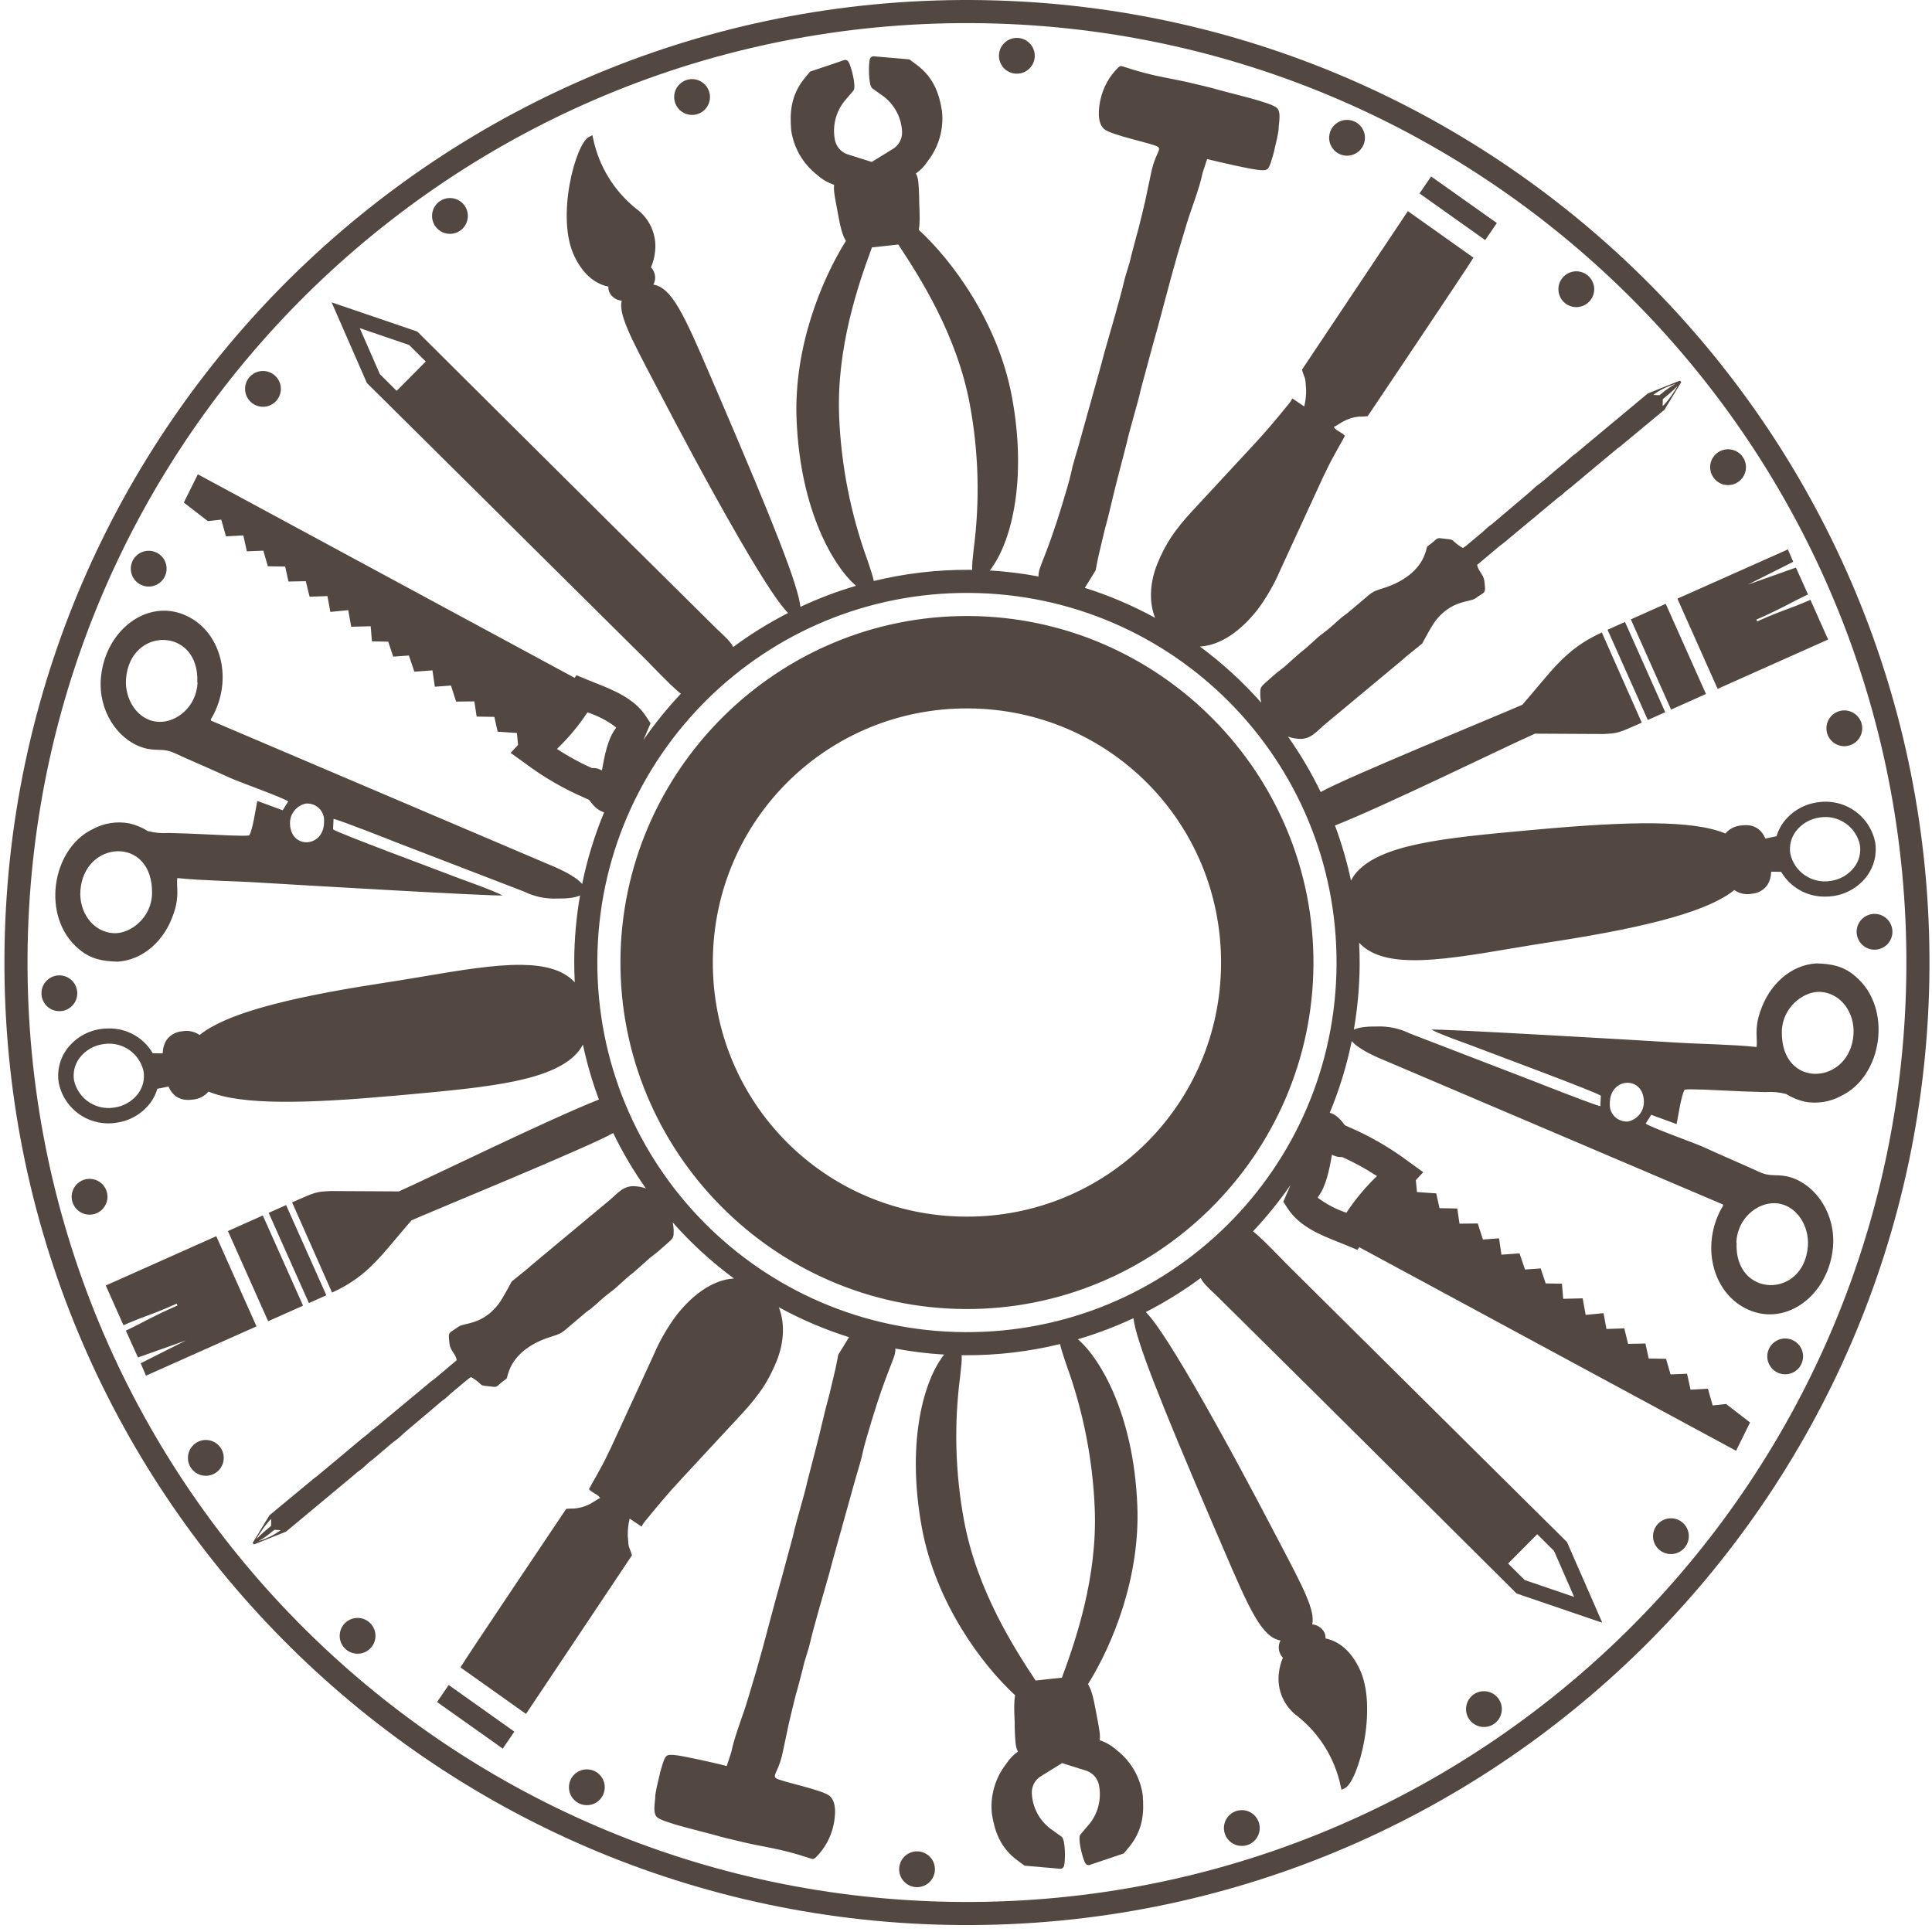 <svg width="220" height="220" viewBox="0 0 220 220" fill="none" xmlns="http://www.w3.org/2000/svg">
<path d="M110.765 0.002C50.248 -0.361 0.868 48.43 0.505 108.947C0.142 169.464 48.933 218.846 109.45 219.209C169.967 219.573 219.348 170.779 219.711 110.262C220.074 49.745 171.282 0.365 110.765 0.002ZM110.75 2.633C169.845 2.987 217.436 51.151 217.082 110.247C216.727 169.342 168.56 216.933 109.465 216.579C50.37 216.224 2.781 168.057 3.135 108.962C3.49 49.867 51.654 2.278 110.75 2.633ZM115.803 4.315C115.262 4.312 114.742 4.523 114.358 4.903C113.973 5.283 113.755 5.8 113.751 6.341C113.75 6.609 113.801 6.874 113.902 7.122C114.003 7.37 114.152 7.596 114.34 7.786C114.528 7.977 114.752 8.128 114.999 8.232C115.246 8.336 115.51 8.391 115.778 8.392C116.046 8.394 116.312 8.343 116.56 8.242C116.808 8.141 117.033 7.992 117.224 7.804C117.414 7.615 117.566 7.391 117.67 7.145C117.774 6.898 117.828 6.633 117.83 6.365C117.833 5.825 117.621 5.305 117.241 4.92C116.86 4.536 116.343 4.318 115.803 4.315ZM99.457 6.409C99.268 6.415 99.104 6.542 99.057 6.725C98.892 7.174 98.862 9.72 99.333 10.062L100.37 10.804C101.787 11.761 102.661 13.338 102.723 15.047C102.741 15.788 102.378 16.488 101.762 16.902L99.303 18.422L99.231 18.43L96.469 17.559C95.771 17.307 95.25 16.717 95.086 15.993C94.736 14.321 95.201 12.582 96.338 11.306L97.179 10.321C97.555 9.895 96.896 7.438 96.621 7.041C96.528 6.865 96.321 6.782 96.132 6.844L92.25 8.152L91.66 8.865C89.952 10.927 89.954 13.012 90.091 14.805C90.376 16.84 91.447 18.68 93.074 19.934C93.628 20.435 94.28 20.814 94.989 21.048C94.901 21.583 95.036 22.306 95.24 23.378C95.296 23.673 95.36 23.98 95.417 24.328C95.698 25.887 95.942 26.847 96.326 27.43C93.525 31.901 90.379 39.571 90.707 47.762C91.128 58.325 95.041 64.532 97.285 66.534C97.344 66.597 97.411 66.65 97.475 66.706C95.293 67.349 93.179 68.149 91.149 69.102C90.863 66.629 88.279 60.025 81.997 45.382L80.925 42.896C77.866 35.74 76.501 32.772 74.4 32.407C74.524 32.179 74.593 31.924 74.601 31.663C74.608 31.403 74.554 31.144 74.443 30.909C74.369 30.735 74.262 30.578 74.129 30.446C74.375 29.868 74.533 29.256 74.595 28.63C74.7 27.708 74.559 26.775 74.186 25.925C73.814 25.076 73.224 24.339 72.475 23.791C69.956 21.79 68.215 18.972 67.552 15.824L67.452 15.399L67.065 15.593C65.557 16.331 63.241 24.756 65.431 29.235C66.375 31.157 67.665 32.3 69.28 32.637C69.263 32.882 69.312 33.127 69.422 33.346C69.557 33.598 69.754 33.811 69.993 33.966C70.232 34.122 70.507 34.214 70.791 34.235C70.436 35.797 71.758 38.323 74.468 43.482L75.52 45.487C76.958 48.24 80.685 55.304 84.197 61.368C87.32 66.75 88.874 68.934 89.736 69.804C87.543 70.93 85.45 72.222 83.486 73.681C83.293 73.232 82.799 72.711 81.891 71.865L81.704 71.696C73.956 64.041 66.096 56.233 58.503 48.68L47.657 37.891L47.513 37.753L37.761 34.427L41.777 43.612L73.587 75.154L74.035 75.613C76.039 77.684 76.984 78.584 77.534 78.991C75.985 80.638 74.554 82.398 73.267 84.266L74.081 82.361L73.581 81.597C72.25 79.534 69.814 78.569 67.854 77.791C67.54 77.667 67.233 77.551 66.946 77.428L65.641 76.884L65.435 77.187L22.842 54.178L22.529 54.008L20.933 57.228L23.664 59.336L25.193 59.172L25.733 61.077L27.707 60.966L28.108 62.781L29.986 62.703L30.5 64.482L32.472 64.516L32.85 66.219L34.823 66.182L35.252 67.947L37.287 67.878L37.617 69.68L39.653 69.479L39.994 71.366L42.212 71.312L42.352 73.032L44.206 73.066L44.774 74.771L46.559 74.645L47.185 76.485L49.245 76.338L49.516 78.197L51.353 78.065L51.94 79.891L54.018 79.868L54.276 81.597L56.295 81.633L56.666 83.317L58.86 83.467L58.994 84.827L58.144 85.73L59.746 86.884C61.871 88.483 64.179 89.822 66.622 90.872L67.072 91.078C67.472 91.615 68.002 92.279 68.792 92.502C67.711 95.107 66.867 97.833 66.292 100.66C65.434 99.636 63.193 98.718 62.255 98.336L24.031 82.059C23.943 81.886 24.078 81.846 24.347 81.308C26.507 77.02 25.075 71.815 21.115 70.065C20.292 69.702 19.456 69.535 18.638 69.541C15.092 69.565 11.882 72.811 11.491 77.178C11.161 80.875 13.339 84.183 16.242 85.123C17.751 85.609 18.474 85.133 19.794 85.719C21.912 86.695 24.063 87.59 26.202 88.579C27.19 89.037 32.475 90.906 32.814 91.274L32.187 92.264L29.299 91.205C29.105 92.137 28.779 94.488 28.381 95.126C27.949 95.251 24.507 95.055 23.804 95.025C22.262 94.945 20.748 94.885 19.192 94.851C18.4 94.909 17.601 94.836 16.832 94.634C16.18 94.228 15.464 93.931 14.714 93.758C13.297 93.494 11.835 93.723 10.578 94.407C5.85 96.645 4.651 104.449 8.953 108.046C10.302 109.222 11.717 109.465 13.391 109.506C16.264 109.332 18.753 107.144 19.787 103.984C20.459 102.028 20.072 101.032 20.184 99.987C23.2 100.293 26.466 100.308 29.543 100.502C33.363 100.739 56.773 102.109 57.219 101.958C55.865 101.286 53.877 100.611 52.415 100.065C50.202 99.209 38.299 94.803 37.926 94.435L37.984 93.243C38.877 93.46 44.122 95.523 45.346 96.008L59.686 101.529C60.862 102.107 62.166 102.379 63.474 102.319C64.246 102.324 65.332 102.298 66.049 101.967C65.636 104.364 65.404 106.824 65.389 109.336C65.384 110.181 65.407 111.021 65.448 111.855C64.143 110.453 62.092 109.91 59.456 109.87C56.317 109.823 52.35 110.486 47.859 111.249C46.362 111.5 44.791 111.758 43.16 112.008C32.013 113.733 25.558 115.563 22.731 117.857C22.443 117.656 22.117 117.515 21.773 117.443C21.428 117.371 21.073 117.37 20.729 117.438C20.398 117.463 20.076 117.557 19.783 117.713C19.491 117.869 19.233 118.083 19.028 118.344C18.695 118.791 18.555 119.35 18.523 119.949L17.491 119.934C17.457 119.927 17.424 119.934 17.39 119.928C16.886 119.066 16.165 118.353 15.298 117.858C14.431 117.364 13.45 117.106 12.452 117.111C12.145 117.106 11.838 117.124 11.533 117.165C10.768 117.265 10.03 117.516 9.362 117.903C8.694 118.291 8.11 118.807 7.643 119.422C7.231 119.971 6.933 120.598 6.769 121.266C6.605 121.933 6.576 122.626 6.686 123.304C6.94 124.565 7.609 125.705 8.587 126.541C9.565 127.376 10.795 127.86 12.08 127.914V127.916C12.463 127.932 12.847 127.91 13.225 127.85C13.991 127.75 14.729 127.499 15.397 127.111C16.065 126.723 16.65 126.207 17.117 125.592C17.478 125.106 17.751 124.559 17.921 123.977C18.194 123.93 18.467 123.881 18.736 123.816L19.183 123.724C19.644 124.751 20.439 125.421 21.963 125.211C22.305 125.183 22.639 125.089 22.945 124.933C23.25 124.776 23.522 124.561 23.745 124.3C25.621 125.085 28.426 125.427 32.019 125.46C35.612 125.493 39.993 125.216 45.022 124.764L46.056 124.672C55.657 123.794 63.226 123.118 65.957 119.618C66.113 119.403 66.253 119.177 66.377 118.942C66.834 121.092 67.445 123.184 68.2 125.208C62.497 127.452 49.123 134.021 45.422 135.667L37.644 135.626C36.025 135.716 36.071 135.664 33.262 136.918L37.813 147.189C42.019 145.277 43.498 142.813 46.852 138.97L46.866 138.957C49.107 137.96 67.134 130.577 69.824 129.02C70.893 131.232 72.145 133.338 73.549 135.329C73.189 135.196 72.784 135.107 72.289 135.075C70.975 134.992 70.296 135.917 69.404 136.673L61.874 142.941C61.377 143.371 60.922 143.715 60.425 144.151L60.102 144.44L58.267 145.93C58.267 145.93 57.276 147.815 56.787 148.468C54.929 150.912 52.831 150.608 52.208 151.074C51.104 151.898 50.995 151.493 51.196 153.083C51.285 153.789 51.9 154.199 52.009 154.885L49.447 157.043C49.279 157.171 49.206 157.195 49.032 157.349L42.722 162.598C42.555 162.72 42.509 162.739 42.341 162.88C42.105 163.107 41.856 163.322 41.596 163.521C41.339 163.702 41.095 163.901 40.865 164.115L40.088 164.755C39.584 165.204 39.116 165.555 38.612 165.997L36.037 168.142C35.89 168.235 35.751 168.34 35.622 168.456L30.679 172.552L28.765 175.699C28.813 175.76 28.867 175.817 28.926 175.867L32.571 174.412L40.256 168.009L40.612 167.702C40.732 167.598 40.859 167.504 40.993 167.42C41.375 167.14 41.712 166.78 42.094 166.46C42.958 165.821 44.369 164.491 45.078 163.995C45.472 163.721 45.803 163.354 46.179 163.04L50.238 159.601C50.406 159.453 50.485 159.428 50.653 159.294C50.82 159.159 51.115 158.884 51.364 158.653L53.209 157.11C53.382 156.989 53.477 156.898 53.63 156.809C53.974 156.995 54.293 157.223 54.58 157.489C54.813 157.678 54.772 157.737 55.139 157.798L56.294 157.929C56.623 157.937 56.8 157.672 57.008 157.506C58.027 156.674 57.526 157.32 57.961 156.113C58.664 154.156 60.58 152.937 62.449 152.315C63.629 151.915 63.772 151.977 64.725 151.131L66.624 149.523C66.859 149.311 67.031 149.222 67.293 149.018L67.964 148.449C68.463 147.977 68.987 147.531 69.534 147.116C70.309 146.574 71.201 145.589 72.084 144.945L73.056 144.092C73.452 143.746 73.911 143.29 74.319 142.996C74.988 142.505 75.586 141.926 76.217 141.382C76.566 141.067 76.669 140.898 76.701 140.629L76.714 140.045C76.698 139.76 76.659 139.477 76.6 139.198C78.692 141.565 81.031 143.705 83.577 145.586C81.166 145.725 78.877 147.429 77.051 149.741C75.995 151.155 75.112 152.689 74.42 154.312L69.57 164.849C69.434 165.137 69.331 165.314 69.194 165.616C68.518 167.09 67.296 169.091 67.068 169.585C67.437 170.009 68.177 170.199 68.324 170.597C67.743 170.832 67.036 171.619 65.406 171.777C65.095 171.771 64.784 171.784 64.475 171.818C64.475 171.818 52.645 189.415 52.433 189.87L59.898 195.167L71.96 177.11C71.584 175.829 71.597 176.581 71.485 174.842C71.474 174.196 71.547 173.551 71.701 172.924L73.055 173.836C73.186 173.575 73.352 173.333 73.547 173.116C75.084 171.232 75.88 170.273 77.503 168.513L84.632 160.823C85.428 159.964 86.162 159.048 86.828 158.084C87.466 157.112 88.003 156.079 88.432 155C89.313 152.818 89.379 150.608 88.685 148.857C91.213 150.241 93.888 151.388 96.682 152.268L95.454 154.261C95.328 154.912 95.195 155.668 94.986 156.499L94.441 158.796C93.927 160.596 93.411 163.055 92.897 164.961L91.917 168.761C91.531 170.516 90.699 173.073 90.295 174.919L89.053 179.528C88.052 183.01 87.141 186.735 86.125 190.25L85.194 193.361C84.695 195.135 83.658 197.601 83.267 199.541L82.756 201.097C81.719 200.829 77.678 199.898 76.719 199.839C75.761 199.779 75.737 199.856 75.2 201.72L74.795 203.448C74.744 203.741 74.681 204.008 74.636 204.308C74.591 204.609 74.623 204.518 74.612 204.708C74.574 205.312 74.324 206.476 74.811 206.921C75.502 207.557 80.025 208.563 81.566 209.008C82.368 209.243 83.012 209.383 83.811 209.577C87.152 210.411 88.485 210.368 92.25 211.611C92.443 211.675 92.649 211.755 92.812 211.567L92.86 211.543C93.899 210.531 94.615 209.234 94.917 207.816C95.116 206.847 95.313 205.272 94.502 204.529C93.692 203.787 88.741 202.853 88.318 202.458C88.125 202.274 88.31 201.944 88.41 201.713C88.757 200.976 89.009 200.199 89.16 199.399L89.816 196.297C90.051 195.264 90.311 194.252 90.568 193.188C90.631 192.915 90.703 192.723 90.78 192.438L91.401 190.077C91.609 189.055 92.015 188.059 92.251 187.02C92.733 184.994 93.785 181.423 94.407 179.248C94.574 178.685 94.653 178.261 94.82 177.692L97.407 168.417C97.686 167.426 98.073 166.284 98.26 165.301C98.37 164.794 98.513 164.315 98.656 163.803C99.494 160.93 100.144 158.829 101.229 156.004C101.652 154.904 102.009 154.158 101.955 153.566C103.772 153.902 105.624 154.14 107.511 154.248C107.376 154.404 107.25 154.568 107.148 154.75C105.065 157.752 103.244 164.591 104.977 173.979C106.557 182.53 111.807 189.561 115.596 193.041C115.461 193.715 115.47 194.666 115.541 196.038L115.552 196.92C115.607 198.212 115.62 198.958 115.921 199.451C115.387 199.826 114.931 200.303 114.58 200.853C113.314 202.47 112.73 204.516 112.949 206.558C113.242 208.323 113.77 210.341 115.922 211.897L116.666 212.446L120.722 212.799C120.734 212.799 120.747 212.799 120.759 212.8V212.801C120.948 212.795 121.112 212.668 121.159 212.485C121.324 212.036 121.354 209.489 120.883 209.147L119.846 208.405C118.429 207.447 117.555 205.871 117.493 204.162C117.475 203.42 117.838 202.722 118.454 202.309L120.913 200.787L120.985 200.78L123.746 201.65C124.444 201.902 124.965 202.493 125.129 203.217C125.479 204.889 125.015 206.627 123.878 207.902L123.035 208.888C122.66 209.314 123.319 211.772 123.594 212.169C123.687 212.345 123.893 212.428 124.082 212.366L127.966 211.057L128.555 210.345C130.263 208.283 130.261 206.198 130.124 204.405C129.839 202.371 128.768 200.529 127.141 199.275C126.587 198.774 125.934 198.395 125.225 198.161C125.313 197.626 125.179 196.904 124.975 195.832C124.918 195.537 124.855 195.23 124.798 194.882C124.516 193.323 124.272 192.362 123.888 191.779C126.69 187.308 129.837 179.64 129.509 171.448C129.088 160.885 125.174 154.676 122.93 152.675C122.871 152.612 122.803 152.561 122.739 152.504C124.922 151.861 127.036 151.06 129.067 150.107C129.353 152.579 131.936 159.181 138.219 173.827L139.29 176.313C142.349 183.469 143.715 186.438 145.816 186.803C145.692 187.031 145.623 187.286 145.615 187.546C145.607 187.806 145.661 188.065 145.772 188.3C145.846 188.474 145.953 188.631 146.087 188.764C145.84 189.342 145.683 189.955 145.62 190.58C145.515 191.502 145.657 192.435 146.029 193.285C146.401 194.135 146.992 194.871 147.741 195.419C150.259 197.42 152.001 200.237 152.664 203.385L152.763 203.81L153.151 203.617C154.659 202.879 156.974 194.455 154.783 189.975C153.84 188.053 152.551 186.909 150.936 186.571C150.952 186.327 150.903 186.083 150.792 185.864C150.658 185.612 150.461 185.399 150.222 185.243C149.983 185.088 149.708 184.995 149.423 184.974C149.778 183.412 148.458 180.886 145.748 175.727L144.696 173.723C143.258 170.97 139.531 163.905 136.019 157.841C132.896 152.457 131.34 150.274 130.479 149.405C132.672 148.279 134.764 146.986 136.729 145.527C136.921 145.976 137.415 146.496 138.326 147.344L138.512 147.514C146.26 155.169 154.119 162.976 161.712 170.529L172.559 181.318L172.701 181.455L182.456 184.784L178.438 175.598L146.628 144.055L146.18 143.596C144.176 141.525 143.23 140.625 142.681 140.218C144.23 138.571 145.661 136.811 146.948 134.944L146.134 136.849L146.635 137.613C147.966 139.676 150.403 140.64 152.362 141.418C152.676 141.542 152.982 141.659 153.269 141.783L154.575 142.326L154.781 142.021L197.373 165.031L197.687 165.202L199.282 161.981L196.551 159.874L195.023 160.039L194.483 158.134L192.508 158.244L192.107 156.428L190.23 156.506L189.715 154.729L187.742 154.694L187.366 152.989L185.392 153.027L184.963 151.263L182.928 151.332L182.599 149.53L180.564 149.731L180.222 147.844L178.004 147.897L177.862 146.177L176.01 146.145L175.441 144.439L173.656 144.563L173.03 142.724L170.97 142.872L170.7 141.013L168.863 141.145L168.276 139.318L166.197 139.341L165.939 137.612L163.92 137.577L163.548 135.892L161.355 135.742L161.222 134.382L162.071 133.48L160.468 132.325C158.344 130.726 156.036 129.387 153.593 128.337L153.143 128.131C152.743 127.594 152.212 126.93 151.423 126.707C152.504 124.102 153.349 121.377 153.924 118.551C154.782 119.574 157.023 120.492 157.961 120.874L196.185 137.151C196.273 137.325 196.138 137.364 195.869 137.902C193.709 142.191 195.14 147.395 199.099 149.145C203.492 151.084 208.243 147.406 208.724 142.03C209.053 138.334 206.875 135.027 203.973 134.087C202.464 133.601 201.742 134.077 200.422 133.491C198.304 132.516 196.152 131.62 194.013 130.631C193.025 130.173 187.74 128.303 187.401 127.935L188.027 126.946L190.917 128.004C191.111 127.072 191.437 124.722 191.835 124.084C192.267 123.959 195.709 124.154 196.412 124.184C197.954 124.264 199.468 124.324 201.024 124.358C201.816 124.299 202.613 124.373 203.383 124.575C204.035 124.981 204.751 125.277 205.501 125.451C206.918 125.715 208.381 125.487 209.638 124.803C214.366 122.566 215.565 114.761 211.263 111.164C209.914 109.988 208.498 109.745 206.824 109.705C203.951 109.878 201.462 112.066 200.428 115.227C199.756 117.183 200.143 118.177 200.031 119.222C197.015 118.916 193.749 118.901 190.672 118.707C186.852 118.47 163.442 117.1 162.996 117.251C164.35 117.923 166.34 118.599 167.801 119.145C170.014 120.002 181.917 124.406 182.29 124.774L182.231 125.967C181.338 125.75 176.094 123.687 174.87 123.202L160.53 117.68C159.354 117.102 158.05 116.83 156.742 116.89C155.969 116.885 154.882 116.912 154.165 117.243C154.579 114.845 154.811 112.385 154.826 109.873C154.831 109.027 154.808 108.188 154.767 107.354C156.072 108.756 158.124 109.299 160.76 109.339C163.899 109.386 167.865 108.724 172.356 107.962C173.853 107.71 175.424 107.452 177.054 107.203C188.202 105.477 194.658 103.647 197.485 101.353C197.773 101.554 198.099 101.695 198.443 101.767C198.788 101.839 199.143 101.84 199.487 101.772C199.818 101.747 200.14 101.653 200.433 101.497C200.725 101.342 200.983 101.127 201.188 100.866C201.521 100.419 201.659 99.858 201.691 99.26L202.724 99.276C202.758 99.283 202.792 99.283 202.826 99.283C203.33 100.143 204.051 100.857 204.918 101.351C205.784 101.845 206.766 102.103 207.763 102.098C208.071 102.103 208.378 102.085 208.683 102.044C209.448 101.944 210.186 101.693 210.854 101.305C211.522 100.918 212.106 100.402 212.573 99.787C212.985 99.237 213.282 98.61 213.446 97.943C213.611 97.276 213.639 96.583 213.529 95.904C213.275 94.644 212.606 93.504 211.628 92.669C210.65 91.833 209.421 91.349 208.136 91.295C207.752 91.278 207.369 91.3 206.99 91.36C206.224 91.46 205.486 91.712 204.818 92.099C204.15 92.487 203.565 93.003 203.098 93.618C202.736 94.104 202.464 94.651 202.294 95.233C202.021 95.28 201.748 95.328 201.478 95.393L201.033 95.486C200.572 94.459 199.777 93.789 198.253 94C197.911 94.027 197.577 94.121 197.271 94.277C196.965 94.434 196.693 94.649 196.47 94.91C194.594 94.125 191.789 93.783 188.196 93.75C184.602 93.718 180.222 93.993 175.193 94.445L174.161 94.538C164.559 95.416 156.99 96.092 154.259 99.592C154.103 99.808 153.963 100.034 153.839 100.269C153.382 98.119 152.77 96.025 152.015 94.001C157.717 91.757 171.091 85.189 174.792 83.543L182.572 83.583C184.191 83.493 184.144 83.546 186.952 82.29L182.403 72.021C178.197 73.933 176.717 76.398 173.363 80.24L173.35 80.253C171.109 81.25 153.077 88.635 150.39 90.19C149.321 87.978 148.071 85.871 146.667 83.879C147.027 84.013 147.432 84.102 147.926 84.134C149.239 84.216 149.918 83.292 150.81 82.536L158.341 76.268C158.838 75.838 159.293 75.494 159.79 75.058L160.112 74.77L161.949 73.279C161.949 73.279 162.939 71.394 163.428 70.741C165.286 68.297 167.384 68.602 168.007 68.136C169.111 67.313 169.221 67.716 169.02 66.126C168.931 65.42 168.315 65.011 168.206 64.325L170.768 62.167C170.936 62.039 171.009 62.014 171.183 61.86L177.494 56.611C177.661 56.489 177.707 56.471 177.875 56.33C178.111 56.103 178.36 55.889 178.62 55.69C178.877 55.508 179.12 55.308 179.35 55.093L180.128 54.454C180.632 54.005 181.1 53.654 181.604 53.212L184.179 51.067C184.326 50.974 184.465 50.87 184.594 50.755L189.535 46.657L191.449 43.51C191.402 43.449 191.348 43.392 191.289 43.342L187.645 44.799L179.959 51.2L179.603 51.509C179.483 51.612 179.357 51.705 179.223 51.789C178.841 52.069 178.503 52.431 178.12 52.751C177.257 53.389 175.847 54.717 175.138 55.214C174.744 55.488 174.413 55.856 174.037 56.17L169.978 59.61C169.811 59.757 169.731 59.781 169.563 59.915C169.396 60.05 169.101 60.325 168.852 60.556L167.007 62.1C166.834 62.221 166.739 62.311 166.586 62.4C166.242 62.214 165.922 61.986 165.634 61.72C165.402 61.531 165.443 61.473 165.076 61.412L163.921 61.279C163.592 61.272 163.416 61.537 163.208 61.703C162.189 62.535 162.69 61.89 162.255 63.097C161.552 65.054 159.636 66.272 157.767 66.894C156.587 67.294 156.443 67.233 155.49 68.079L153.591 69.686C153.356 69.898 153.183 69.987 152.922 70.191L152.252 70.761C151.753 71.234 151.229 71.678 150.682 72.093C149.907 72.635 149.015 73.621 148.132 74.265L147.159 75.118C146.763 75.464 146.305 75.921 145.897 76.214C145.228 76.705 144.63 77.284 143.999 77.828C143.65 78.143 143.547 78.311 143.515 78.58L143.501 79.165C143.517 79.45 143.556 79.733 143.615 80.011C141.523 77.644 139.184 75.505 136.639 73.624C139.05 73.484 141.339 71.779 143.165 69.468C144.221 68.055 145.103 66.52 145.795 64.898L150.646 54.361C150.782 54.073 150.885 53.895 151.022 53.593C151.698 52.119 152.92 50.118 153.148 49.624C152.779 49.2 152.039 49.01 151.892 48.612C152.473 48.377 153.179 47.591 154.809 47.433C155.12 47.439 155.432 47.425 155.741 47.391C155.741 47.391 167.571 29.794 167.783 29.339L160.317 24.042L148.256 42.099C148.632 43.38 148.618 42.629 148.73 44.368C148.741 45.014 148.669 45.659 148.515 46.286L147.16 45.373C147.028 45.634 146.863 45.877 146.668 46.095C145.13 47.978 144.334 48.936 142.712 50.696L135.583 58.387C134.787 59.246 134.053 60.161 133.387 61.125C132.75 62.097 132.213 63.131 131.784 64.211C130.903 66.392 130.838 68.601 131.531 70.352C129.003 68.968 126.327 67.821 123.532 66.941L124.762 64.949C124.888 64.298 125.019 63.542 125.229 62.712L125.775 60.412C126.289 58.613 126.804 56.155 127.318 54.25L128.299 50.449C128.685 48.694 129.515 46.136 129.92 44.29L131.162 39.683C132.163 36.2 133.074 32.475 134.089 28.96L135.021 25.848C135.52 24.073 136.557 21.608 136.947 19.668L137.46 18.113C138.497 18.382 142.537 19.312 143.495 19.372C144.454 19.431 144.479 19.353 145.016 17.489L145.42 15.761C145.471 15.468 145.534 15.202 145.579 14.902C145.624 14.601 145.591 14.691 145.603 14.501C145.641 13.897 145.892 12.733 145.405 12.288C144.714 11.652 140.19 10.646 138.649 10.201C137.847 9.966 137.204 9.827 136.405 9.633C133.064 8.799 131.729 8.841 127.965 7.598C127.868 7.566 127.768 7.531 127.672 7.526C127.576 7.522 127.484 7.549 127.403 7.643L127.355 7.666C126.317 8.678 125.601 9.975 125.299 11.393C125.1 12.362 124.903 13.938 125.713 14.681C126.524 15.423 131.473 16.356 131.897 16.751C132.09 16.935 131.904 17.267 131.804 17.498C131.458 18.233 131.205 19.01 131.054 19.81L130.4 22.912C130.165 23.945 129.904 24.957 129.646 26.021C129.583 26.294 129.513 26.487 129.436 26.773L128.814 29.132C128.606 30.154 128.201 31.149 127.965 32.189C127.483 34.215 126.431 37.788 125.809 39.963C125.642 40.526 125.562 40.949 125.395 41.518L122.808 50.793C122.529 51.784 122.142 52.926 121.955 53.909C121.845 54.416 121.703 54.895 121.56 55.407C120.722 58.28 120.071 60.381 118.986 63.206C118.563 64.307 118.207 65.051 118.261 65.643C116.444 65.307 114.592 65.069 112.705 64.961C112.84 64.805 112.965 64.64 113.067 64.459C115.15 61.457 116.971 54.618 115.237 45.23C113.658 36.679 108.409 29.648 104.62 26.168C104.755 25.494 104.746 24.543 104.675 23.171L104.663 22.289C104.608 20.997 104.595 20.251 104.294 19.758C104.828 19.383 105.283 18.907 105.635 18.357C106.9 16.74 107.486 14.693 107.267 12.651C106.974 10.886 106.446 8.867 104.294 7.312L103.55 6.763L99.494 6.41C99.482 6.41 99.469 6.411 99.457 6.41V6.409ZM78.819 9.01C78.279 9.007 77.76 9.219 77.375 9.598C76.991 9.978 76.773 10.495 76.769 11.036C76.766 11.576 76.978 12.096 77.357 12.481C77.737 12.865 78.254 13.083 78.795 13.087C79.063 13.088 79.328 13.037 79.576 12.936C79.824 12.835 80.05 12.687 80.24 12.498C80.431 12.31 80.582 12.086 80.686 11.839C80.79 11.592 80.845 11.328 80.846 11.06C80.849 10.519 80.637 10 80.257 9.615C79.877 9.231 79.36 9.013 78.819 9.01ZM153.402 13.652C153.135 13.65 152.869 13.701 152.621 13.802C152.373 13.903 152.147 14.052 151.957 14.24C151.766 14.429 151.615 14.652 151.511 14.899C151.407 15.146 151.353 15.411 151.351 15.679C151.35 15.947 151.401 16.212 151.502 16.46C151.603 16.708 151.751 16.934 151.94 17.124C152.128 17.315 152.352 17.466 152.599 17.57C152.845 17.674 153.11 17.729 153.378 17.73C153.919 17.733 154.438 17.521 154.823 17.141C155.207 16.761 155.425 16.244 155.428 15.703C155.431 15.163 155.22 14.643 154.84 14.258C154.46 13.873 153.943 13.655 153.402 13.652ZM162.963 20.092L161.645 22.028L169.123 27.339L170.447 25.396L162.963 20.092ZM51.25 22.552C50.982 22.55 50.717 22.601 50.468 22.702C50.221 22.803 49.995 22.952 49.804 23.14C49.614 23.329 49.462 23.552 49.358 23.799C49.254 24.046 49.2 24.311 49.199 24.579C49.196 25.119 49.407 25.639 49.788 26.023C50.168 26.408 50.685 26.626 51.225 26.629C51.766 26.632 52.285 26.42 52.67 26.04C53.054 25.66 53.272 25.143 53.275 24.603C53.279 24.062 53.067 23.543 52.687 23.158C52.308 22.773 51.791 22.555 51.25 22.552ZM102.288 27.843C104.705 31.506 108.968 38.098 110.441 46.077C111.447 51.499 111.594 57.046 110.877 62.514C110.751 63.637 110.669 64.388 110.706 64.897C110.595 64.895 110.487 64.887 110.376 64.886C106.628 64.864 102.986 65.31 99.5 66.159C99.399 65.626 99.152 64.891 98.793 63.83C96.876 58.563 95.784 53.032 95.556 47.432C95.238 39.595 97.729 32.403 99.292 28.168C99.465 28.15 101.893 27.898 102.288 27.843ZM179.509 30.896C179.241 30.894 178.976 30.945 178.728 31.046C178.48 31.147 178.254 31.296 178.063 31.484C177.873 31.672 177.721 31.896 177.617 32.143C177.514 32.39 177.459 32.655 177.458 32.923C177.455 33.463 177.667 33.983 178.047 34.367C178.427 34.752 178.944 34.969 179.485 34.972C180.025 34.976 180.544 34.764 180.929 34.384C181.313 34.004 181.531 33.487 181.535 32.947C181.538 32.406 181.326 31.887 180.947 31.502C180.567 31.117 180.05 30.899 179.509 30.896ZM40.965 37.365L46.589 39.285L48.484 41.167L45.169 44.505L43.257 42.606L40.965 37.365ZM29.957 42.243C29.69 42.241 29.424 42.292 29.176 42.393C28.928 42.494 28.702 42.643 28.512 42.831C28.321 43.019 28.17 43.243 28.066 43.49C27.962 43.737 27.908 44.002 27.906 44.269C27.904 44.537 27.956 44.803 28.057 45.051C28.158 45.299 28.306 45.525 28.495 45.715C28.683 45.905 28.907 46.057 29.154 46.161C29.4 46.265 29.665 46.319 29.933 46.321C30.474 46.324 30.993 46.112 31.378 45.732C31.762 45.352 31.98 44.834 31.983 44.294C31.986 43.753 31.775 43.233 31.395 42.849C31.015 42.464 30.498 42.246 29.957 42.243ZM190.798 43.716C189.635 44.352 189.128 44.938 188.955 44.996C188.894 45.017 188.442 44.965 188.256 44.968C189.039 44.376 189.958 43.964 190.798 43.716ZM191.019 43.955C190.836 44.367 189.795 45.873 189.329 46.239L189.348 45.458C189.913 44.99 190.479 44.509 191.019 43.955ZM196.789 51.159C196.521 51.158 196.255 51.209 196.007 51.31C195.759 51.411 195.534 51.559 195.343 51.748C195.153 51.936 195.001 52.16 194.897 52.407C194.793 52.653 194.739 52.918 194.737 53.186C194.736 53.454 194.787 53.719 194.888 53.967C194.989 54.215 195.138 54.441 195.326 54.632C195.514 54.822 195.738 54.974 195.985 55.078C196.232 55.181 196.497 55.236 196.764 55.237C197.032 55.239 197.298 55.188 197.546 55.087C197.794 54.986 198.019 54.837 198.21 54.649C198.4 54.461 198.552 54.237 198.656 53.99C198.76 53.743 198.814 53.478 198.816 53.211C198.817 52.943 198.766 52.677 198.665 52.429C198.564 52.181 198.415 51.956 198.227 51.765C198.039 51.575 197.815 51.423 197.568 51.319C197.321 51.215 197.057 51.161 196.789 51.159ZM203.589 62.563L191.007 68.171L195.588 78.442L208.172 72.825L206.156 68.304C203.151 69.604 203.435 69.275 200.1 70.757L200.009 70.553C203.364 69.058 203.359 68.894 205.884 67.69L204.504 64.632L199.024 66.576L204.2 63.973L203.589 62.563ZM191.007 68.171L191.005 68.165V68.172L191.007 68.171ZM16.945 62.717C16.677 62.715 16.411 62.766 16.163 62.867C15.915 62.968 15.69 63.117 15.499 63.305C15.309 63.493 15.157 63.717 15.053 63.964C14.949 64.211 14.895 64.476 14.893 64.744C14.89 65.284 15.102 65.804 15.482 66.188C15.862 66.573 16.38 66.79 16.92 66.794C17.461 66.797 17.981 66.585 18.365 66.206C18.75 65.826 18.968 65.309 18.971 64.768C18.973 64.5 18.922 64.235 18.821 63.987C18.72 63.739 18.571 63.513 18.383 63.322C18.195 63.132 17.971 62.98 17.724 62.877C17.477 62.773 17.212 62.718 16.945 62.717ZM110.36 67.517C133.621 67.656 152.335 86.597 152.195 109.857C152.056 133.118 133.115 151.832 109.854 151.692C86.594 151.553 67.88 132.612 68.02 109.351C68.159 86.091 87.1 67.377 110.36 67.517ZM189.679 68.757L185.705 70.531L190.288 80.802L194.262 79.027L189.679 68.757ZM110.344 70.147C88.614 70.017 70.781 87.639 70.65 109.368C70.52 131.098 88.141 148.931 109.871 149.062C131.601 149.192 149.434 131.57 149.565 109.841C149.695 88.111 132.073 70.278 110.344 70.147ZM185.04 70.824L183.055 71.714L187.638 81.985L189.623 81.101L185.04 70.824ZM18.694 72.873C20.701 72.94 22.613 74.553 22.465 77.721H22.499C22.363 80.538 20.069 82.268 18.108 82.199C15.627 82.108 14.167 79.556 14.351 77.298C14.584 74.284 16.687 72.806 18.694 72.873ZM110.281 80.668C126.324 80.764 139.14 93.735 139.044 109.778C138.947 125.821 125.977 138.637 109.934 138.541C93.891 138.444 81.075 125.474 81.171 109.431C81.267 93.388 94.238 80.572 110.281 80.668ZM210.029 80.893C209.761 80.891 209.496 80.942 209.248 81.043C209 81.144 208.774 81.293 208.583 81.481C208.393 81.67 208.241 81.894 208.137 82.141C208.033 82.387 207.979 82.652 207.978 82.92C207.976 83.188 208.027 83.453 208.128 83.701C208.229 83.949 208.378 84.175 208.566 84.365C208.754 84.556 208.978 84.707 209.225 84.811C209.472 84.915 209.737 84.97 210.004 84.971C210.545 84.974 211.065 84.762 211.449 84.382C211.834 84.002 212.051 83.485 212.054 82.944C212.058 82.404 211.846 81.884 211.466 81.499C211.087 81.115 210.569 80.897 210.029 80.893ZM66.901 81.113V81.115C68.073 81.503 69.173 82.08 70.158 82.824L70.111 82.948C69.215 84.116 68.847 85.991 68.54 87.729C68.248 87.557 67.917 87.462 67.578 87.455V87.462L67.374 87.455C66.001 86.838 64.678 86.112 63.42 85.286C64.733 84.029 65.9 82.629 66.901 81.113ZM34.823 91.503C35.99 91.408 36.975 92.36 36.903 93.511C36.951 96.537 33.172 96.738 33.03 93.907C32.935 92.774 33.699 91.749 34.823 91.503ZM208.005 93.039C208.029 93.04 208.053 93.041 208.077 93.043V93.041C208.953 93.088 209.791 93.421 210.461 93.989C211.13 94.558 211.595 95.329 211.785 96.187C211.858 96.635 211.839 97.093 211.73 97.533C211.621 97.973 211.423 98.387 211.149 98.748C210.491 99.607 209.52 100.17 208.448 100.313C207.433 100.481 206.392 100.254 205.54 99.678C204.688 99.102 204.089 98.222 203.867 97.217C203.794 96.769 203.813 96.312 203.922 95.871C204.031 95.431 204.229 95.017 204.503 94.656C205.161 93.797 206.132 93.234 207.204 93.09C207.469 93.046 207.737 93.029 208.005 93.039ZM13.421 96.931C15.428 96.904 17.371 98.431 17.315 101.746C17.267 104.465 14.885 106.36 12.931 106.265C10.517 106.114 8.996 103.815 9.153 101.443C9.346 98.539 11.415 96.958 13.421 96.931ZM213.469 104.065C212.928 104.061 212.408 104.273 212.024 104.653C211.639 105.032 211.421 105.55 211.417 106.09C211.416 106.358 211.467 106.623 211.568 106.871C211.669 107.12 211.818 107.345 212.006 107.536C212.194 107.726 212.418 107.878 212.665 107.982C212.912 108.086 213.176 108.14 213.444 108.141C213.985 108.144 214.505 107.933 214.889 107.553C215.273 107.172 215.491 106.655 215.494 106.115C215.497 105.574 215.286 105.055 214.906 104.67C214.526 104.286 214.009 104.068 213.469 104.065ZM6.772 111.067C6.504 111.066 6.239 111.117 5.99 111.218C5.742 111.319 5.517 111.468 5.326 111.656C5.136 111.844 4.984 112.068 4.88 112.315C4.776 112.562 4.722 112.827 4.721 113.094C4.719 113.362 4.77 113.628 4.871 113.876C4.972 114.124 5.121 114.349 5.309 114.54C5.497 114.73 5.721 114.882 5.968 114.986C6.215 115.09 6.48 115.144 6.747 115.146C7.015 115.147 7.281 115.096 7.529 114.995C7.777 114.894 8.002 114.745 8.193 114.557C8.383 114.369 8.535 114.145 8.639 113.898C8.743 113.651 8.797 113.387 8.799 113.119C8.8 112.851 8.749 112.585 8.648 112.337C8.547 112.089 8.398 111.864 8.21 111.673C8.022 111.483 7.798 111.331 7.551 111.227C7.304 111.123 7.04 111.069 6.772 111.067ZM207.285 112.945C209.699 113.096 211.218 115.394 211.062 117.766C210.676 123.575 202.787 124.093 202.9 117.463C202.948 114.744 205.331 112.85 207.285 112.945ZM12.569 118.845C13.458 118.877 14.312 119.203 14.996 119.772C15.68 120.342 16.155 121.123 16.347 121.992C16.421 122.439 16.402 122.897 16.293 123.337C16.184 123.778 15.987 124.191 15.713 124.553C15.055 125.412 14.083 125.975 13.01 126.119C12.723 126.167 12.431 126.183 12.139 126.167C11.262 126.121 10.425 125.788 9.755 125.22C9.086 124.651 8.621 123.879 8.431 123.022C8.358 122.574 8.376 122.116 8.486 121.676C8.595 121.236 8.792 120.822 9.066 120.461C9.724 119.602 10.696 119.039 11.768 118.896C12.033 118.852 12.301 118.835 12.569 118.845ZM185.176 123.304C186.133 123.229 187.115 123.885 187.186 125.302C187.281 126.435 186.517 127.46 185.393 127.706C184.229 127.801 183.244 126.854 183.312 125.705C183.312 125.704 183.312 125.703 183.312 125.703C183.312 125.701 183.312 125.7 183.312 125.699C183.288 124.187 184.22 123.38 185.176 123.304ZM151.676 131.481C151.968 131.653 152.299 131.747 152.637 131.754V131.747L152.841 131.754C154.215 132.371 155.537 133.096 156.796 133.923C155.483 135.18 154.316 136.58 153.315 138.097V138.094C152.143 137.706 151.042 137.129 150.056 136.385L150.105 136.262C151.001 135.094 151.369 133.219 151.676 131.481ZM10.212 134.239C9.944 134.237 9.678 134.288 9.43 134.389C9.182 134.49 8.957 134.639 8.766 134.827C8.576 135.016 8.424 135.24 8.32 135.486C8.216 135.733 8.162 135.998 8.16 136.266C8.157 136.806 8.369 137.326 8.749 137.711C9.129 138.095 9.647 138.313 10.187 138.316C10.728 138.319 11.248 138.108 11.632 137.728C12.017 137.348 12.235 136.831 12.238 136.29C12.24 136.022 12.189 135.757 12.088 135.509C11.987 135.261 11.838 135.035 11.65 134.845C11.462 134.654 11.238 134.503 10.991 134.399C10.744 134.295 10.479 134.241 10.212 134.239ZM202.108 137.011C204.589 137.102 206.049 139.654 205.865 141.912C205.399 147.941 197.453 147.824 197.749 141.488H197.716C197.852 138.67 200.147 136.942 202.108 137.011ZM32.578 137.224L30.593 138.109L35.176 148.385L37.161 147.495L32.578 137.224ZM29.928 138.407L25.953 140.182L30.535 150.453L34.511 148.678L29.928 138.407ZM24.628 140.768L12.044 146.383L14.059 150.906C17.064 149.606 16.781 149.934 20.116 148.451L20.207 148.656C16.852 150.151 16.857 150.315 14.332 151.519L15.71 154.577L21.192 152.634L16.016 155.237L16.627 156.648L29.207 151.038L24.628 140.768ZM29.207 151.038L29.21 151.043L29.211 151.037L29.207 151.038ZM203.296 152.415C203.028 152.414 202.762 152.465 202.514 152.566C202.266 152.667 202.041 152.816 201.85 153.004C201.66 153.192 201.508 153.416 201.404 153.663C201.3 153.91 201.246 154.174 201.244 154.442C201.243 154.71 201.294 154.975 201.395 155.223C201.496 155.471 201.645 155.697 201.833 155.888C202.021 156.078 202.245 156.23 202.492 156.334C202.739 156.438 203.004 156.492 203.271 156.493C203.812 156.496 204.332 156.285 204.716 155.904C205.101 155.524 205.318 155.007 205.321 154.467C205.325 153.926 205.113 153.406 204.733 153.021C204.353 152.637 203.836 152.419 203.296 152.415ZM120.714 153.05C120.816 153.583 121.063 154.318 121.422 155.38C123.339 160.647 124.431 166.178 124.659 171.778C124.977 179.615 122.485 186.807 120.922 191.043C120.749 191.06 118.322 191.312 117.927 191.368C115.51 187.704 111.247 181.111 109.773 173.132C108.768 167.71 108.621 162.164 109.338 156.696C109.464 155.574 109.546 154.821 109.509 154.312C109.619 154.314 109.728 154.322 109.839 154.323C113.587 154.345 117.229 153.899 120.714 153.05ZM23.452 163.973C22.911 163.969 22.391 164.181 22.007 164.561C21.622 164.941 21.404 165.458 21.4 165.998C21.399 166.266 21.45 166.532 21.551 166.78C21.652 167.028 21.801 167.253 21.989 167.444C22.177 167.634 22.401 167.786 22.648 167.89C22.895 167.994 23.16 168.048 23.427 168.05C23.968 168.053 24.488 167.841 24.872 167.461C25.256 167.081 25.474 166.563 25.477 166.023C25.48 165.482 25.269 164.963 24.889 164.579C24.509 164.194 23.992 163.976 23.452 163.973ZM190.283 172.889C189.742 172.886 189.223 173.098 188.838 173.477C188.453 173.857 188.235 174.374 188.232 174.915C188.23 175.183 188.281 175.448 188.382 175.696C188.483 175.944 188.632 176.17 188.82 176.361C189.008 176.551 189.232 176.703 189.479 176.807C189.726 176.91 189.991 176.965 190.259 176.966C190.799 176.969 191.319 176.757 191.703 176.377C192.088 175.997 192.305 175.48 192.309 174.939C192.312 174.399 192.1 173.88 191.72 173.495C191.34 173.111 190.823 172.893 190.283 172.889ZM30.887 172.972L30.867 173.753C30.302 174.22 29.735 174.702 29.196 175.255C29.379 174.843 30.421 173.337 30.887 172.972ZM31.26 174.212C31.321 174.191 31.776 174.244 31.961 174.241C31.178 174.834 30.258 175.245 29.418 175.493C30.581 174.857 31.086 174.271 31.26 174.212ZM175.045 174.704L176.959 176.604L179.251 181.843L173.626 179.924L171.732 178.041L175.045 174.704ZM40.731 184.236C40.464 184.235 40.198 184.286 39.95 184.387C39.702 184.488 39.476 184.637 39.286 184.825C39.095 185.013 38.944 185.237 38.84 185.484C38.736 185.731 38.682 185.995 38.68 186.263C38.677 186.804 38.889 187.323 39.269 187.708C39.649 188.092 40.166 188.31 40.707 188.313C41.247 188.316 41.767 188.105 42.151 187.725C42.536 187.345 42.754 186.828 42.757 186.288C42.76 185.747 42.549 185.227 42.169 184.843C41.789 184.458 41.272 184.24 40.731 184.236ZM51.092 191.871L49.769 193.813L57.253 199.118L58.57 197.181L51.092 191.871ZM168.991 192.58C168.723 192.578 168.457 192.63 168.209 192.731C167.961 192.832 167.736 192.98 167.545 193.169C167.355 193.357 167.203 193.581 167.099 193.828C166.995 194.074 166.941 194.339 166.939 194.607C166.936 195.148 167.148 195.667 167.528 196.052C167.908 196.436 168.426 196.654 168.966 196.657C169.507 196.66 170.027 196.449 170.411 196.069C170.796 195.689 171.014 195.172 171.017 194.631C171.019 194.364 170.968 194.098 170.867 193.85C170.766 193.602 170.617 193.376 170.429 193.186C170.241 192.995 170.017 192.844 169.77 192.74C169.523 192.636 169.258 192.582 168.991 192.58ZM66.838 201.48C66.297 201.477 65.778 201.688 65.393 202.068C65.008 202.448 64.79 202.965 64.787 203.506C64.785 203.773 64.836 204.039 64.937 204.287C65.038 204.535 65.187 204.761 65.375 204.951C65.563 205.142 65.787 205.293 66.034 205.397C66.281 205.501 66.546 205.555 66.814 205.557C67.081 205.559 67.347 205.508 67.595 205.407C67.843 205.306 68.069 205.157 68.259 204.969C68.45 204.78 68.601 204.556 68.705 204.31C68.809 204.063 68.863 203.798 68.865 203.53C68.868 202.99 68.656 202.47 68.276 202.085C67.896 201.701 67.379 201.483 66.838 201.48ZM141.42 206.123C140.879 206.12 140.36 206.332 139.976 206.712C139.591 207.092 139.373 207.609 139.37 208.149C139.366 208.69 139.578 209.209 139.958 209.594C140.338 209.979 140.855 210.197 141.395 210.2C141.663 210.202 141.929 210.151 142.177 210.05C142.425 209.949 142.65 209.8 142.841 209.612C143.031 209.424 143.183 209.2 143.287 208.953C143.391 208.706 143.445 208.441 143.447 208.173C143.45 207.633 143.238 207.113 142.858 206.729C142.478 206.344 141.96 206.127 141.42 206.123ZM104.437 210.817C103.896 210.814 103.376 211.026 102.992 211.406C102.607 211.786 102.39 212.303 102.387 212.844C102.383 213.384 102.595 213.904 102.975 214.289C103.354 214.673 103.872 214.891 104.412 214.895C104.68 214.897 104.945 214.846 105.193 214.745C105.441 214.644 105.667 214.495 105.858 214.306C106.048 214.118 106.2 213.894 106.304 213.648C106.408 213.401 106.462 213.136 106.463 212.868C106.465 212.6 106.414 212.335 106.313 212.087C106.212 211.839 106.063 211.613 105.875 211.423C105.687 211.232 105.463 211.081 105.216 210.977C104.969 210.873 104.704 210.818 104.437 210.817Z" fill="#534741"/>
</svg>

